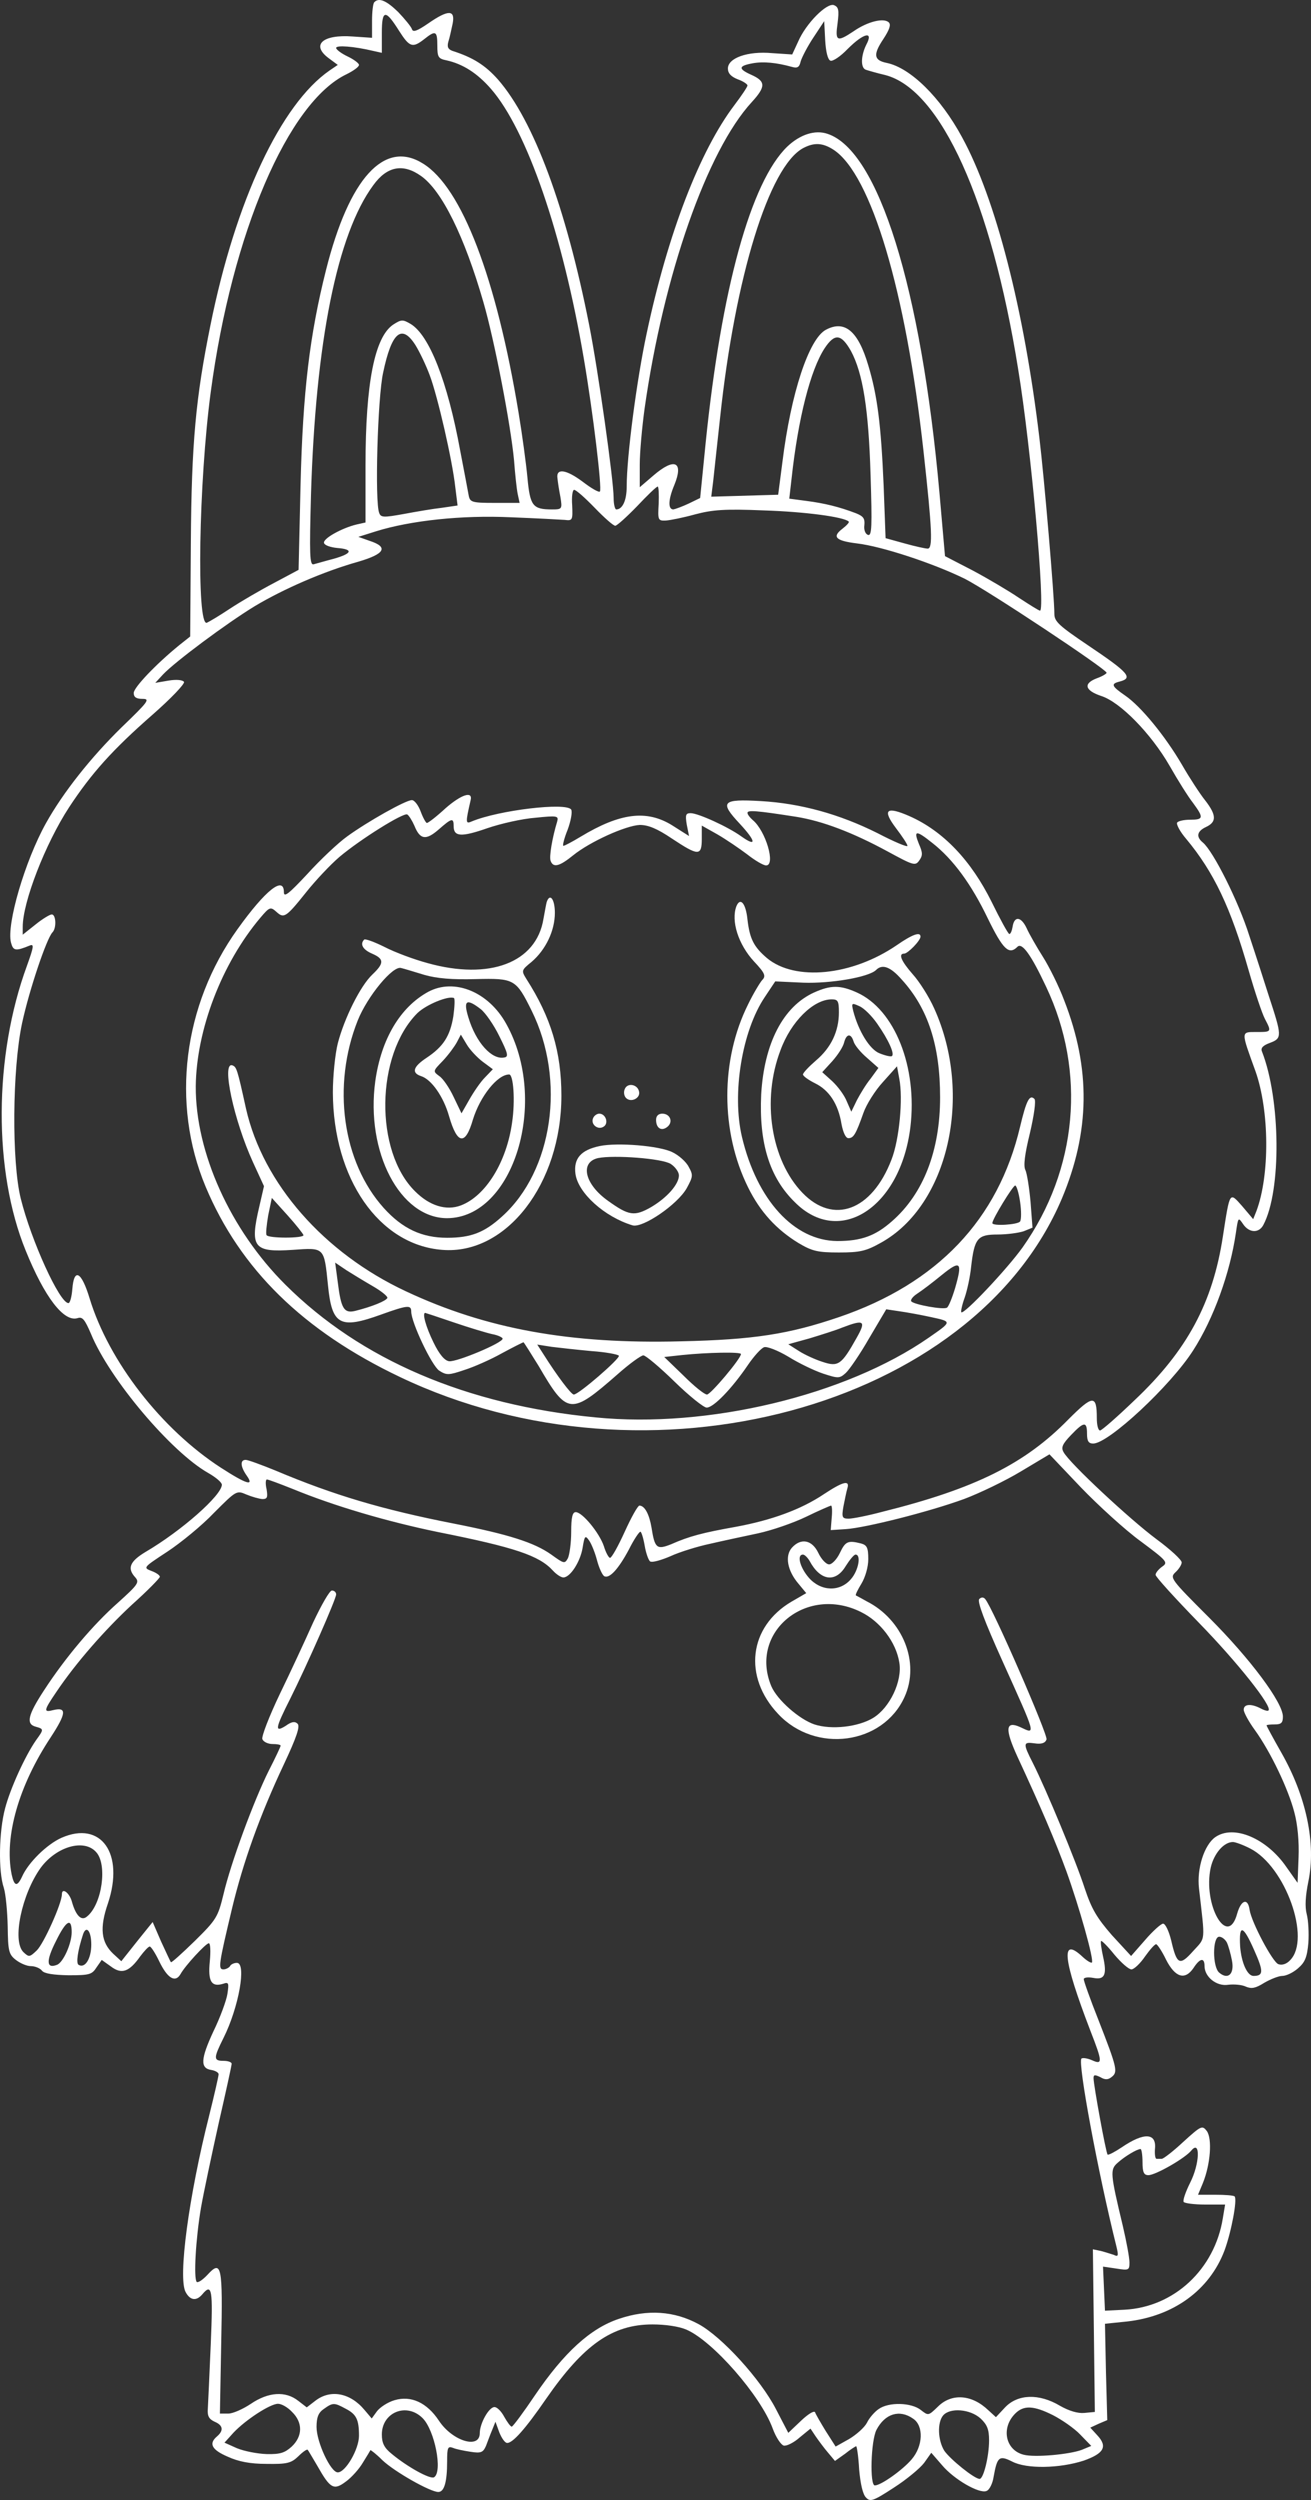 <?xml version="1.0" encoding="UTF-8"?> <svg xmlns="http://www.w3.org/2000/svg" width="286" height="545" viewBox="0 0 286 545" fill="none"><rect x="0" y="0" width="286" height="545" fill="#333333" stroke="none"/><path d="M81.662 0.481C81.377 0.694 81.163 2.545 81.163 4.61V8.242L76.961 7.957C70.337 7.458 67.773 9.808 71.762 12.727L73.685 14.151L71.904 15.362C61.292 22.695 51.393 43.7 45.909 70.899C42.704 86.706 41.778 96.532 41.635 118.319L41.493 138.754L39.071 140.677C34.086 144.735 29.172 149.862 29.172 151.072C29.172 151.998 29.741 152.354 31.095 152.354C32.804 152.354 32.377 152.924 26.537 158.548C19.842 165.099 13.788 172.718 10.013 179.482C5.455 187.67 1.395 201.483 2.393 205.47C2.891 207.322 3.39 207.393 6.523 206.111C7.449 205.755 7.378 206.396 5.882 210.526C-1.382 230.32 -1.453 255.312 5.598 272.614C9.728 282.795 13.93 288.278 16.922 287.352C17.99 286.996 18.488 287.637 19.842 290.77C23.901 300.667 37.362 316.545 45.41 321.102C47.048 322.028 48.401 323.167 48.401 323.665C48.401 325.944 39.641 333.705 31.736 338.333C28.317 340.398 27.676 341.893 29.528 343.887C30.454 344.955 30.098 345.453 25.753 349.369C20.269 354.211 14.215 361.402 9.586 368.522C6.096 373.862 5.598 375.856 7.805 376.426C9.586 376.924 9.586 376.995 7.877 379.345C5.455 382.834 2.25 389.883 1.111 394.226C-0.243 399.281 -0.385 407.968 0.826 411.528C1.253 412.881 1.609 416.726 1.68 419.93C1.752 425.27 1.894 426.053 3.461 427.264C4.387 427.976 5.811 428.617 6.737 428.617C7.592 428.617 8.731 429.044 9.159 429.613C9.657 430.254 11.651 430.539 14.928 430.61C19.486 430.61 20.055 430.468 21.052 428.901L22.192 427.264L24.186 428.688C26.537 430.468 28.175 429.898 30.596 426.481C31.451 425.341 32.377 424.344 32.661 424.344C32.946 424.344 33.872 425.769 34.727 427.549C36.507 431.251 38.217 432.319 39.356 430.397C40.353 428.545 44.911 423.632 45.553 423.632C45.909 423.632 45.98 425.413 45.766 427.62C45.339 431.963 46.122 433.245 48.686 432.461C49.897 432.034 49.968 432.319 49.612 434.669C49.398 436.093 48.045 439.795 46.55 442.857C43.772 448.838 43.63 450.903 46.122 451.259C46.977 451.401 47.689 451.828 47.689 452.184C47.689 452.612 46.763 456.67 45.624 461.227C41.208 478.671 38.786 496.543 40.496 499.676C41.493 501.527 42.846 501.67 44.128 500.174C46.265 497.611 46.478 499.106 45.98 510.997C45.695 517.619 45.41 523.885 45.339 525.095C45.196 526.733 45.624 527.373 46.834 527.943C48.686 528.726 48.829 529.865 47.333 531.147C45.481 532.714 46.194 534.066 49.683 535.562C52.034 536.63 54.526 537.128 58.159 537.128C62.574 537.199 63.5 536.986 65.067 535.49C66.064 534.494 66.99 533.853 67.132 534.066C67.275 534.209 68.201 535.846 69.269 537.626C72.047 542.539 72.83 542.967 75.465 540.973C76.676 540.118 78.385 538.196 79.169 536.843C80.023 535.49 80.736 534.28 80.807 534.138C80.878 534.066 82.089 534.992 83.442 536.345C86.077 538.837 93.84 543.251 95.621 543.251C96.903 543.251 97.544 541.115 97.544 536.558C97.544 533.568 97.686 533.212 98.826 533.639C99.467 533.924 101.247 534.28 102.672 534.494C104.951 534.85 105.378 534.636 106.019 533.212C106.375 532.286 106.945 530.72 107.372 529.723L108.084 527.943L108.939 530.293C109.438 531.503 110.15 532.571 110.648 532.571C111.859 532.571 114.566 529.581 119.124 522.959C127.314 511.139 133.582 506.725 142.342 506.725C145.119 506.725 148.111 507.152 149.749 507.864C155.518 510.356 165.916 522.247 168.551 529.367C169.263 531.361 170.403 532.998 170.973 533.141C171.614 533.283 173.18 532.5 174.462 531.361L176.813 529.438L177.952 531.147C178.593 532.073 179.804 533.71 180.659 534.707L182.154 536.487L184.362 534.921C185.502 533.995 186.641 533.283 186.784 533.283C186.926 533.283 187.282 535.562 187.425 538.338C187.709 541.471 188.208 543.75 188.92 544.462C189.846 545.459 190.487 545.245 194.974 542.326C197.752 540.546 200.672 538.125 201.598 536.914L203.164 534.707L205.515 537.413C208.15 540.546 213.634 543.679 215.201 543.038C215.842 542.824 216.554 541.4 216.768 539.905C217.551 535.562 217.978 535.206 220.827 536.63C223.961 538.267 231.154 538.125 236.425 536.416C240.84 534.85 241.695 533.354 239.345 530.862L237.849 529.225L239.701 528.37L241.553 527.587L241.268 517.049L241.054 506.582L245.897 506.084C256.01 504.945 263.845 499.249 267.121 490.633C268.617 486.575 269.97 479.455 269.329 478.814C269.115 478.6 267.263 478.458 265.127 478.458H261.352L262.42 475.895C264.058 471.836 264.486 466.282 263.275 464.573C262.278 463.292 262.064 463.363 258.147 466.923C255.939 468.988 253.803 470.626 253.446 470.626C253.09 470.626 252.592 470.626 252.307 470.626C252.022 470.626 251.88 469.7 251.951 468.561C252.378 464.929 249.601 464.787 244.686 468.134C243.191 469.13 241.837 469.842 241.624 469.7C241.268 469.344 238.561 454.534 238.561 453.039C238.561 452.256 238.846 452.256 240.057 452.825C241.125 453.466 241.766 453.395 242.55 452.754C243.903 451.686 243.689 450.76 239.63 440.365C237.849 435.879 236.425 431.892 236.425 431.465C236.425 431.109 237.279 430.966 238.49 431.18C240.983 431.678 241.553 430.539 240.627 426.481C240.271 424.843 240.057 423.348 240.199 423.134C240.342 422.992 241.695 424.345 243.119 426.125C244.615 427.905 246.253 429.329 246.823 429.329C247.393 429.329 248.746 428.047 249.814 426.481C250.882 424.985 251.951 423.775 252.236 423.846C252.521 423.917 253.518 425.413 254.372 427.193C256.366 431.109 258.503 431.749 260.355 429.044C261.779 426.837 262.776 426.694 262.776 428.617C262.776 430.966 265.412 433.102 267.976 432.675C269.258 432.533 270.967 432.675 271.821 433.102C273.032 433.601 273.887 433.458 275.81 432.248C277.163 431.465 278.944 430.753 279.727 430.753C280.582 430.753 282.077 430.041 283.146 429.115C284.712 427.762 285.14 426.694 285.425 423.561C285.567 421.425 285.425 418.648 285.069 417.296C284.641 415.658 284.784 413.308 285.425 410.175C287.134 401.916 284.997 391.663 279.513 382.051C277.733 378.918 276.308 376.283 276.308 376.141C276.308 375.999 277.092 375.927 278.089 375.927C279.513 375.927 279.869 375.571 279.869 374.218C279.869 371.157 272.747 361.616 263.773 352.644C255.369 344.243 255.156 343.958 256.438 342.747C257.15 342.107 257.791 341.11 257.791 340.611C257.791 340.042 255.298 337.763 252.307 335.556C246.538 331.284 233.22 318.895 232.009 316.545C231.439 315.548 231.795 314.765 233.647 312.843C236.496 309.852 237.137 309.852 237.137 312.558C237.137 314.195 237.493 314.694 238.49 314.694C241.837 314.694 255.369 302.091 260.284 294.401C264.771 287.424 268.332 277.527 269.614 268.769C270.112 265.351 270.112 265.28 271.18 266.846C272.462 268.769 274.599 268.911 275.596 267.06C279.585 259.584 279.371 239.647 275.311 229.252C274.955 228.469 275.525 227.899 277.092 227.329C279.727 226.332 279.656 225.834 276.807 217.147C275.881 214.228 273.958 208.247 272.534 203.975C270.183 196.499 264.699 185.605 262.42 183.683C260.853 182.401 261.138 181.191 263.132 180.265C265.412 179.197 265.412 177.702 262.919 174.498C261.779 173.074 259.5 169.585 257.862 166.737C254.159 160.4 248.888 153.992 245.47 151.642C242.478 149.577 242.265 149.079 244.259 148.58C247.25 147.797 246.253 146.658 237.351 140.677C231.012 136.405 230.015 135.479 230.015 133.841C230.015 130.068 227.807 104.222 226.739 95.392C223.391 67.41 217.195 43.273 209.859 29.887C205.159 21.2 198.606 14.792 193.478 13.724C190.63 13.155 190.416 11.944 192.695 8.526C194.048 6.462 194.404 5.394 193.906 4.895C192.837 3.827 189.276 4.682 186.214 6.818C182.582 9.238 182.154 9.025 182.724 5.038C183.08 2.189 182.938 1.549 181.941 1.121C180.374 0.552 175.816 5.109 174.106 9.096L172.824 11.873L168.48 11.588C163.067 11.09 158.794 12.656 158.794 14.935C158.794 16.003 159.506 16.715 160.93 17.284C162.141 17.711 163.067 18.352 163.067 18.637C163.067 18.922 161.785 20.844 160.218 22.909C152.669 32.877 145.689 50.891 141.06 72.75C138.923 82.719 136.715 99.451 136.715 106.073C136.715 109.134 135.789 111.057 134.436 111.057C134.151 111.057 133.866 109.918 133.866 108.565C133.866 104.649 130.519 80.939 128.525 70.828C123.468 45.195 116.417 26.256 108.654 17.355C105.877 14.223 103.17 12.514 98.683 11.09C97.757 10.734 97.472 10.235 97.829 9.025C98.114 8.17 98.47 6.39 98.754 5.109C99.324 2.118 97.829 2.047 93.413 5.109C90.92 6.818 90.066 7.102 89.852 6.319C89.638 5.75 88.285 4.112 86.861 2.617C84.297 0.125 82.659 -0.587 81.662 0.481ZM87.074 6.746C89.353 10.306 89.994 10.52 92.558 8.526C95.051 6.533 95.407 6.746 95.407 9.95C95.407 12.443 95.621 12.799 97.401 13.155C100.962 13.938 104.096 15.931 107.087 19.349C114.922 28.32 122.756 50.963 127.385 78.304C129.38 89.981 131.374 106.642 130.875 107.141C130.662 107.426 128.952 106.429 127.1 105.005C123.468 102.299 121.26 102.014 121.616 104.293C121.688 105.076 121.973 106.927 122.257 108.351C122.685 110.986 122.614 111.057 120.406 111.057C116.204 111.057 115.634 110.274 115.064 104.15C114.779 101.089 113.925 94.752 113.141 90.052C108.298 60.646 100.749 40.852 92.273 35.654C83.869 30.385 76.177 38.787 71.121 58.866C67.56 73.035 66.064 85.353 65.566 105.717L65.138 124.229L59.797 127.077C56.805 128.644 52.532 131.136 50.253 132.631C47.903 134.197 45.624 135.55 45.125 135.764C42.846 136.618 43.345 105.005 45.98 85.424C50.609 50.82 62.859 22.197 75.679 16.145C77.103 15.433 78.314 14.579 78.314 14.151C78.314 13.795 77.175 12.941 75.821 12.3C74.468 11.659 73.329 10.805 73.329 10.449C73.329 9.808 77.175 10.093 81.377 11.09L83.3 11.517V7.174C83.3 2.047 84.083 1.976 87.074 6.746ZM181.157 13.226C181.656 13.439 183.365 12.3 184.932 10.662C188.422 7.174 190.63 6.675 188.991 9.737C187.781 12.158 187.709 14.863 188.92 15.219C189.348 15.362 191.271 15.931 193.122 16.359C205.23 19.491 216.269 43.914 222.109 80.44C224.958 97.742 228.092 133.129 226.881 133.129C226.667 133.129 224.602 131.848 222.323 130.353C220.115 128.857 215.557 126.152 212.21 124.372L206.156 121.239L204.945 107.426C200.957 62.782 191.627 32.806 180.516 29.175C177.81 28.249 174.534 29.317 171.756 31.952C163.779 39.642 157.369 62.996 153.951 96.46L152.74 108.565L150.247 109.775C148.894 110.416 147.327 110.986 146.9 111.057C145.689 111.057 145.76 108.921 147.114 105.717C149.179 100.661 147.185 99.665 142.555 103.652L139.564 106.215V101.302C139.564 98.668 140.063 93.114 140.632 88.984C144.763 59.934 154.236 32.877 163.993 22.268C167.127 18.851 167.055 17.711 163.85 16.287C161.002 15.006 161.073 14.365 164.207 13.795C166.557 13.368 169.406 13.653 172.753 14.579C173.964 14.935 174.391 14.65 174.676 13.368C174.961 12.443 176.172 10.093 177.454 8.17L179.804 4.61L180.018 8.74C180.16 11.303 180.587 13.012 181.157 13.226ZM181.869 32.664C190.06 38.075 197.609 63.423 201.455 98.241C203.378 115.685 203.521 119.601 202.381 119.601C201.882 119.601 199.603 119.103 197.324 118.462L193.193 117.323L192.766 105.788C192.196 92.544 191.413 86.279 189.419 79.657C187.211 72.181 184.291 69.689 180.16 71.896C176.457 73.89 172.539 85.709 170.688 100.733L169.762 107.853L155.162 108.28L155.589 104.862C155.803 103.011 156.443 96.817 157.084 91.12C160.361 60.29 167.768 36.366 175.175 32.308C177.596 31.026 179.448 31.097 181.869 32.664ZM91.846 38.36C96.404 41.564 101.318 51.532 105.449 65.844C107.871 74.174 111.432 92.687 112.144 100.377C112.358 103.296 112.714 106.571 112.927 107.639L113.355 109.633H107.942C102.957 109.633 102.529 109.49 102.244 107.995C102.102 107.141 101.247 102.726 100.393 98.241C97.615 83.075 93.627 73.035 89.567 70.614C87.858 69.618 87.573 69.618 85.792 70.757C81.733 73.462 79.739 83.502 79.739 101.516V113.905L77.816 114.332C74.539 115.115 70.337 117.465 70.694 118.391C70.836 118.889 72.118 119.316 73.542 119.459C77.175 119.743 76.819 120.669 72.83 121.808C70.907 122.307 68.984 122.876 68.414 123.019C67.56 123.232 67.489 120.954 67.845 107.782C68.842 74.602 73.542 51.034 81.448 40.354C84.439 36.224 87.929 35.583 91.846 38.36ZM90.635 75.242C91.561 76.738 92.986 79.728 93.769 81.864C95.478 86.421 98.683 100.305 99.324 106.215L99.823 110.202L96.404 110.701C94.481 110.914 90.707 111.555 88.071 112.054C83.727 112.837 83.086 112.837 82.73 111.84C81.733 109.562 82.374 86.635 83.585 81.223C85.436 72.394 87.644 70.543 90.635 75.242ZM185.644 76.524C188.208 81.295 189.49 89.056 189.917 103.51C190.273 114.831 190.202 116.895 189.348 116.611C188.778 116.397 188.422 115.543 188.564 114.475C188.707 113.051 188.35 112.552 186.784 111.911C183.08 110.487 179.804 109.704 175.958 109.206L172.183 108.707L172.682 104.364C174.106 91.192 176.813 80.654 179.875 75.954C182.083 72.608 183.507 72.75 185.644 76.524ZM143.695 109.775C143.481 113.407 143.553 113.549 145.262 113.478C146.259 113.407 149.108 112.837 151.672 112.125C155.446 111.128 158.153 110.914 166.628 111.271C175.673 111.555 184.077 112.695 185.146 113.691C185.359 113.834 184.718 114.546 183.792 115.258C181.442 117.038 182.297 117.892 186.926 118.462C192.41 119.103 203.592 122.805 210.429 126.152C215.628 128.786 241.268 145.803 241.41 146.658C241.41 146.871 240.484 147.441 239.273 147.868C236.282 149.007 236.638 150.503 240.199 151.713C244.33 152.995 251.096 159.901 255.156 166.95C256.936 170.083 259.215 173.714 260.284 175.067C262.634 178.271 262.563 178.699 259.643 178.699C258.289 178.699 257.007 178.983 256.794 179.339C256.58 179.695 257.435 181.333 258.788 182.899C264.771 190.091 268.474 197.781 272.391 211.523C273.744 216.222 275.311 220.921 275.952 222.132C277.448 224.98 277.377 224.98 274.1 224.98C270.682 224.98 270.682 224.695 273.887 233.524C276.949 242.21 277.021 256.166 274.1 263.998L273.388 265.778L271.038 263.001C268.189 259.797 268.332 259.512 266.765 269.623C264.557 284.006 259.002 294.401 247.535 305.224C243.76 308.855 240.342 311.846 239.986 311.846C239.558 311.846 239.273 310.635 239.273 309.14C239.273 304.014 238.419 304.085 233.077 309.425C223.605 319.108 212.779 324.52 192.481 329.575C189.276 330.429 186 331.07 185.146 331.07C183.721 331.07 183.579 330.785 184.006 328.365C184.291 326.941 184.647 325.16 184.861 324.448C185.43 322.597 183.935 322.953 179.733 325.73C174.747 329.077 168.266 331.426 160.503 332.85C153.31 334.132 150.318 334.915 146.473 336.624C143.268 337.906 142.84 337.55 142.128 332.993C141.63 330.073 140.632 328.222 139.493 328.222C139.137 328.222 137.712 330.785 136.288 333.918C134.864 337.051 133.439 339.614 133.083 339.614C132.798 339.614 132.157 338.475 131.73 337.051C130.733 334.132 127.029 329.646 125.605 329.646C124.893 329.646 124.608 330.714 124.608 333.989C124.608 336.339 124.252 338.902 123.896 339.686C123.183 340.967 123.041 340.896 120.263 338.902C116.56 336.268 110.933 334.488 98.968 332.138C83.371 329.077 72.83 325.944 60.153 320.604C57.019 319.322 54.099 318.254 53.6 318.254C52.319 318.254 52.461 319.749 53.814 321.672C55.523 324.092 53.814 323.594 48.188 319.963C35.225 311.561 23.759 296.822 19.557 283.08C17.776 277.171 16.138 276.316 15.782 281.015C15.64 282.724 15.284 284.077 14.928 284.077C13.005 284.077 6.808 270.478 4.529 261.293C2.535 253.247 2.677 233.097 4.814 223.057C6.381 215.795 10.156 204.616 11.438 203.263C12.364 202.338 12.221 199.347 11.295 199.347C10.868 199.347 9.23 200.344 7.734 201.554L4.957 203.762V202.053C4.957 196.641 9.871 183.967 15.07 175.993C19.984 168.517 24.613 163.39 33.231 155.843C37.291 152.283 40.353 149.079 40.14 148.651C39.855 148.224 38.502 148.082 36.792 148.367L33.872 148.865L35.581 147.014C38.217 144.237 49.398 135.906 55.595 132.133C61.791 128.43 70.551 124.585 78.172 122.449C84.012 120.74 84.795 119.245 80.593 117.892L78.172 117.038L82.018 115.827C89.567 113.478 100.749 112.267 111.432 112.766C116.916 112.979 122.186 113.264 123.183 113.335C124.893 113.549 124.964 113.407 124.821 110.131C124.679 108.28 124.893 106.785 125.249 106.785C125.676 106.785 127.67 108.565 129.736 110.701C131.801 112.837 133.795 114.617 134.223 114.617C134.579 114.617 136.715 112.695 138.994 110.345C141.202 107.995 143.196 106.073 143.481 106.073C143.695 106.073 143.766 107.782 143.695 109.775ZM248.817 335.983C254.657 340.326 254.871 340.611 253.518 341.537C252.734 342.107 252.093 342.89 252.093 343.317C252.093 343.744 256.367 348.443 261.566 353.784C269.97 362.399 277.59 372.011 276.736 372.866C276.593 373.079 275.81 372.866 275.026 372.438C272.961 371.37 271.323 371.442 271.323 372.723C271.323 373.293 272.391 375.286 273.744 377.138C277.234 381.979 281.08 390.096 282.362 395.081C283.074 397.644 283.43 401.56 283.288 404.906L283.074 410.46L280.653 407.042C276.308 400.706 269.115 397.715 265.127 400.492C262.705 402.201 261.067 407.327 261.566 411.671C262.919 423.561 263.061 422.28 260.284 425.341C257.364 428.617 256.723 428.332 255.512 423.063C255.013 420.998 254.23 419.36 253.731 419.36C253.304 419.36 251.523 420.927 249.814 422.92L246.752 426.409L242.55 421.852C239.273 418.079 238.134 416.156 236.638 411.671C234.787 405.903 228.234 390.096 225.314 384.329C223.106 379.986 223.178 379.701 225.741 380.057C227.237 380.271 228.021 379.986 228.305 379.203C228.662 378.277 216.554 350.437 214.916 348.586C214.56 348.159 214.061 348.159 213.634 348.586C213.135 349.084 214.773 353.428 218.691 362.114C226.169 378.704 226.026 378.135 222.537 376.497C219.332 375.073 219.189 376.924 221.967 382.976C227.023 393.87 230.228 401.346 232.65 407.968C235.428 415.658 238.704 427.264 238.205 427.833C237.992 427.976 237.137 427.477 236.211 426.623C231.297 421.995 231.866 427.05 237.849 442.643C240.555 449.55 240.555 450.191 238.205 449.123C237.208 448.695 236.211 448.553 235.926 448.767C235.071 449.621 239.558 473.758 243.547 489.708C244.045 491.773 243.974 492.057 242.977 491.559C242.265 491.345 240.983 490.918 240.128 490.704L238.419 490.348L238.846 525.807L236.567 526.021C235.143 526.163 233.22 525.593 231.225 524.454C226.667 521.748 222.038 521.891 219.26 524.81L217.266 526.946L215.628 525.451C211.996 521.962 207.58 521.677 204.589 524.668C202.523 526.661 202.523 526.661 200.885 525.38C198.82 523.742 193.906 523.6 191.698 525.166C190.843 525.736 189.632 527.089 189.134 528.157C188.564 529.225 186.784 530.791 185.217 531.717L182.297 533.354L180.16 530.008C179.021 528.157 177.952 526.305 177.81 525.878C177.596 525.451 176.243 526.305 174.747 527.729L171.97 530.364L169.263 525.166C165.916 518.687 157.512 509.431 152.384 506.654C147.114 503.806 141.273 503.378 135.006 505.514C128.81 507.579 123.041 512.848 116.702 522.176C114.209 525.878 111.93 528.94 111.646 529.011C111.361 529.011 110.648 528.014 110.007 526.875C109.366 525.665 108.441 524.739 107.871 524.739C106.66 524.739 104.666 528.299 104.666 530.435C104.666 533.995 98.683 532.144 95.763 527.729C93.128 523.742 89.638 522.176 86.077 523.244C84.582 523.671 82.872 524.81 82.231 525.665L81.092 527.231L79.525 525.38C76.391 521.606 72.047 520.823 68.77 523.386L66.919 524.81L65.067 523.386C62.289 521.179 58.515 521.464 54.74 524.027C53.031 525.166 50.823 526.163 49.826 526.163H47.974L48.259 510.783C48.615 493.909 48.33 492.556 45.268 495.902C44.199 497.041 43.202 497.682 42.917 497.469C42.205 496.685 42.704 487.999 43.843 481.306C44.413 478.031 46.194 469.7 47.689 462.936C49.256 456.1 50.538 450.262 50.538 449.906C50.538 449.55 49.755 449.265 48.757 449.265C46.55 449.265 46.55 448.695 48.757 444.281C52.105 437.588 53.814 427.905 51.678 427.905C51.108 427.905 50.395 428.189 50.182 428.617C49.968 428.973 49.256 429.329 48.757 429.329C47.547 429.329 47.689 428.332 50.609 416.085C53.031 405.974 56.663 395.793 61.933 384.614C64.711 378.704 65.494 376.355 64.925 375.785C64.355 375.215 63.643 375.286 62.361 376.212C59.868 377.779 60.01 376.853 63.286 370.374C66.99 362.969 73.329 348.586 73.329 347.589C73.329 347.091 72.901 346.735 72.403 346.735C71.904 346.735 70.124 349.867 68.343 353.641C66.634 357.486 63.358 364.535 61.007 369.377C58.728 374.147 57.019 378.562 57.233 379.131C57.446 379.701 58.444 380.199 59.441 380.199C60.438 380.199 61.221 380.342 61.221 380.555C61.221 380.769 60.081 383.19 58.657 385.967C55.381 392.517 50.324 406.188 48.757 412.952C47.547 417.936 47.191 418.506 42.49 423.134C39.784 425.769 37.433 427.905 37.291 427.762C37.148 427.62 36.222 425.555 35.154 423.276L33.303 419.004L31.807 420.856C30.952 421.924 29.385 423.846 28.388 425.128L26.465 427.549L24.685 425.911C22.05 423.419 21.693 420.286 23.545 414.946C27.177 404.052 22.05 396.861 13.432 400.634C10.227 402.058 6.167 406.046 4.814 409.107C3.746 411.386 3.105 411.243 2.535 408.609C0.897 400.35 4.102 389.242 11.082 378.704C14.429 373.578 14.643 372.082 11.651 372.794C9.443 373.364 9.515 372.937 12.221 368.95C16.566 362.47 22.904 355.279 28.816 349.796C32.163 346.806 34.869 344.029 34.869 343.744C34.869 343.388 34.015 342.819 33.018 342.462C31.166 341.75 31.308 341.679 36.507 338.262C39.428 336.339 44.057 332.565 46.692 329.789C51.535 324.947 51.606 324.876 53.743 325.801C54.954 326.3 56.449 326.727 57.233 326.798C58.301 326.798 58.444 326.442 58.159 324.662C57.874 323.452 57.945 322.526 58.23 322.526C58.515 322.526 61.007 323.452 63.856 324.591C73.044 328.365 84.51 331.711 95.55 333.989C112.358 337.336 117.628 339.116 120.619 342.391C121.403 343.246 122.4 343.887 122.898 343.887C124.394 343.887 126.602 340.469 127.1 337.407C127.528 334.773 127.67 334.63 128.525 335.841C129.023 336.553 129.807 338.475 130.234 340.113C130.662 341.75 131.374 343.317 131.801 343.602C132.941 344.243 134.935 342.035 137.214 337.763C138.282 335.627 139.422 333.918 139.707 333.918C139.92 333.918 140.348 335.271 140.632 336.909C140.917 338.618 141.487 340.184 141.843 340.398C142.271 340.682 144.265 340.113 146.259 339.258C148.253 338.333 152.17 337.122 154.877 336.553C157.654 335.912 162.284 334.915 165.346 334.274C168.337 333.633 173.109 331.996 175.887 330.643C178.664 329.29 181.157 328.222 181.3 328.222C181.513 328.222 181.584 329.433 181.442 330.857L181.228 333.562L184.505 333.349C188.849 333.064 202.666 329.575 210.287 326.798C213.705 325.516 219.332 322.811 222.75 320.746L228.946 317.043L235.784 324.235C239.558 328.151 245.398 333.491 248.817 335.983ZM272.747 402.984C280.439 406.9 286.066 422.707 281.436 427.335C280.653 428.189 279.656 428.474 278.872 428.189C277.59 427.691 273.032 419.076 272.605 416.37C272.249 413.664 270.753 414.163 269.898 417.153C267.833 424.843 262.349 415.231 264.13 407.114C264.842 404.052 266.978 401.56 268.973 401.56C269.471 401.56 271.252 402.201 272.747 402.984ZM20.981 403.767C23.474 406.473 22.263 415.159 18.987 417.794C17.776 418.862 16.566 417.652 15.711 414.661C15.212 412.667 13.503 411.386 13.503 412.952C13.503 414.946 9.515 423.775 8.019 425.199C6.452 426.694 6.31 426.694 5.099 425.555C2.606 423.063 4.743 412.952 8.874 407.185C12.292 402.557 18.346 400.777 20.981 403.767ZM15.64 421.212C15.64 423.704 13.788 427.833 12.435 428.332C10.084 429.257 10.013 427.477 12.221 423.134C14.429 418.648 15.64 417.936 15.64 421.212ZM19.913 423.917C19.913 426.979 18.56 429.186 17.135 428.332C16.566 427.976 16.922 425.341 18.132 421.639C18.845 419.645 19.913 420.998 19.913 423.917ZM273.602 425.128C275.667 429.756 275.667 430.753 273.46 430.753C272.106 430.753 270.824 427.905 270.539 424.344C270.255 419.36 271.18 419.645 273.602 425.128ZM267.619 423.419C267.975 424.131 268.474 425.911 268.759 427.406C269.329 430.325 267.904 431.678 265.981 430.041C264.486 428.83 264.486 422.208 265.981 422.208C266.551 422.208 267.263 422.778 267.619 423.419ZM259.643 475.823C258.646 477.817 258.005 479.668 258.218 480.024C258.432 480.309 260.497 480.594 262.919 480.594H267.263L266.765 483.584C264.984 494.692 256.153 502.951 245.327 503.521L241.054 503.734L240.627 494.122L243.547 494.549C246.253 494.977 246.396 494.905 246.396 493.197C246.396 492.2 245.755 488.711 244.971 485.364C242.194 473.759 242.122 472.975 243.832 471.48C245.327 470.127 248.034 468.49 248.817 468.49C249.031 468.49 249.244 469.771 249.244 471.338C249.244 473.545 249.529 474.186 250.526 474.186C252.093 474.186 258.574 470.483 259.928 468.774C261.922 466.425 261.708 471.765 259.643 475.823ZM63.714 525.807C66.064 528.085 66.064 531.076 63.643 533.354C62.147 534.707 61.15 535.063 58.159 534.992C56.093 534.921 53.244 534.351 51.678 533.71L48.971 532.5L50.965 530.293C53.6 527.516 58.942 524.027 60.651 524.027C61.435 524.027 62.788 524.81 63.714 525.807ZM75.394 525.095C77.744 526.305 78.314 527.445 78.314 531.005C78.314 533.924 75.394 538.979 73.685 538.979C72.118 538.979 69.055 532.357 69.055 529.082C69.055 526.946 69.483 525.949 70.622 525.166C72.616 523.742 72.901 523.742 75.394 525.095ZM229.73 526.519C231.653 527.516 234.359 529.367 235.641 530.72L238.063 533.212L235.997 534.066C233.362 535.063 225.741 535.775 223.32 535.134C219.332 534.138 218.335 529.296 221.468 526.163C223.32 524.312 225.457 524.383 229.73 526.519ZM92.202 527.16C94.837 529.794 96.618 538.837 94.695 540.047C93.84 540.546 88.855 537.769 85.507 534.992C83.798 533.639 83.3 532.571 83.3 530.72C83.3 525.878 88.712 523.671 92.202 527.16ZM213.919 527.231C215.343 528.584 215.771 529.581 215.771 532.002C215.771 535.49 214.56 540.403 213.705 540.403C212.566 540.403 207.295 536.131 206.013 534.28C204.589 532.002 204.446 528.157 205.728 526.59C207.224 524.81 211.64 525.166 213.919 527.231ZM199.247 527.302C201.526 528.869 201.384 533.212 198.891 536.131C196.968 538.41 192.196 541.827 190.843 541.827C189.704 541.827 189.989 532.073 191.199 529.723C193.051 526.163 196.256 525.166 199.247 527.302Z" fill="white"></path><path d="M97.188 176.206C95.265 177.986 93.413 179.411 93.128 179.411C92.914 179.411 92.273 178.271 91.775 176.918C91.276 175.566 90.422 174.426 89.852 174.426C88.499 174.426 80.166 179.126 75.75 182.33C73.756 183.754 69.839 187.456 67.061 190.518C63.002 194.861 61.933 195.716 61.933 194.505C61.933 190.874 57.945 194.007 51.82 202.551C39.926 219.141 37.291 240.573 44.84 258.658C52.39 276.672 66.135 290.129 87.217 300.169C141.345 326.015 212.281 306.933 231.653 261.293C237.778 246.696 237.991 233.025 232.151 218.073C231.012 215.011 228.875 210.739 227.522 208.603C226.169 206.467 224.531 203.619 223.961 202.337C222.75 199.774 221.255 199.632 220.898 202.053C220.756 202.907 220.471 203.619 220.186 203.619C219.901 203.548 218.192 200.415 216.34 196.641C211.853 187.599 205.8 181.191 198.393 177.915C193.336 175.708 192.41 176.491 195.473 180.55C196.826 182.33 197.965 184.039 197.965 184.395C197.965 184.751 194.974 183.469 191.413 181.618C183.151 177.488 174.676 175.138 165.987 174.64C157.512 174.142 156.871 174.782 161.429 179.624C164.919 183.398 165.132 184.751 161.714 182.33C158.865 180.265 152.313 177.274 150.675 177.274C149.606 177.274 149.464 177.63 149.82 179.767L150.318 182.259L146.615 179.909C141.06 176.491 135.291 177.203 126.673 182.401C124.893 183.469 123.183 184.395 122.898 184.395C122.685 184.395 123.041 182.828 123.824 180.906C124.537 178.983 124.893 176.99 124.608 176.491C123.539 174.854 108.797 176.634 102.957 179.055C101.532 179.695 101.532 179.411 102.672 174.426C103.17 172.362 100.606 173.216 97.188 176.206ZM173.679 178.058C179.448 178.983 186 181.475 193.621 185.605C199.247 188.667 199.675 188.809 200.529 187.599C201.313 186.531 201.313 185.89 200.458 183.967C199.247 180.977 199.817 180.906 203.378 183.754C207.936 187.314 211.925 192.796 215.486 200.201C218.833 207.037 220.115 208.247 221.967 206.396C222.964 205.399 224.958 208.176 228.234 215.154C236.994 233.666 235.071 254.956 223.106 271.902C219.759 276.601 210.287 286.64 209.717 286.071C209.574 285.928 209.859 284.504 210.429 282.938C210.999 281.3 211.64 278.31 211.853 276.174C212.566 269.908 213.278 269.125 217.622 269.125C219.688 269.125 222.252 268.769 223.32 268.413L225.243 267.629L224.816 262.005C224.531 258.872 224.032 255.739 223.676 255.027C223.249 254.172 223.534 251.68 224.673 247.052C225.599 243.065 226.026 240.003 225.67 239.576C224.602 238.508 223.89 239.932 222.537 245.628C217.765 265.849 204.518 279.805 183.009 287.139C172.112 290.841 164.491 292.052 148.609 292.408C124.323 293.048 106.019 289.702 88.57 281.514C70.694 273.183 57.375 258.017 53.672 241.712C51.749 232.954 51.606 232.598 50.68 232.242C48.259 231.459 51.036 244.275 55.167 253.318L57.589 258.587L56.592 262.93C54.455 271.973 55.31 273.041 63.856 272.471C70.836 271.973 70.694 271.83 71.548 280.161C72.403 288.848 74.112 289.844 83.157 286.569C88.926 284.504 89.71 284.433 89.71 285.928C89.71 288.278 94.196 297.748 95.835 298.816C97.401 299.813 97.9 299.813 101.247 298.673C103.313 298.033 107.016 296.395 109.438 295.042C111.93 293.689 114.067 292.621 114.209 292.621C114.281 292.621 115.776 294.971 117.486 297.748C123.753 308.499 124.465 308.57 134.721 299.599C137.285 297.321 139.849 295.469 140.348 295.469C140.846 295.469 143.909 298.033 147.114 301.165C150.319 304.298 153.523 306.862 154.164 306.862C155.66 306.862 159.648 302.732 163.138 297.605C164.491 295.612 166.058 293.903 166.699 293.689C167.34 293.476 169.691 294.401 171.97 295.754C174.249 297.178 177.667 298.816 179.59 299.457C182.866 300.525 183.151 300.525 184.505 299.314C185.288 298.602 187.638 295.185 189.632 291.696L193.336 285.43L196.185 285.857C197.752 286.071 200.885 286.64 203.164 287.139C207.723 288.136 207.723 288.064 202.595 291.624C184.433 304.227 154.378 311.419 129.949 308.998C101.746 306.292 78.67 296.395 62.289 280.09C50.253 268.128 42.632 251.253 42.704 236.799C42.846 224.552 48.33 210.098 56.805 200.059C58.8 197.709 59.013 197.638 60.295 198.777C61.933 200.273 62.361 200.059 66.847 194.434C68.842 191.942 72.047 188.524 74.041 186.816C78.599 182.971 88.071 177.061 88.855 177.559C89.211 177.773 89.923 178.912 90.422 180.051C91.632 183.042 92.914 183.255 95.692 180.835C98.541 178.342 98.968 178.2 98.968 180.123C98.968 182.401 100.606 182.543 106.304 180.55C109.224 179.553 113.925 178.485 116.773 178.271C121.616 177.773 121.901 177.844 121.545 179.126C120.477 182.615 119.765 186.816 120.121 187.67C120.691 189.236 122.044 188.88 125.035 186.46C128.739 183.469 136.502 179.98 139.564 179.838C141.416 179.838 143.339 180.621 146.615 182.828C152.313 186.602 153.096 186.673 153.096 182.899V179.98L156.515 181.903C158.366 182.971 161.287 184.964 162.996 186.246C164.705 187.599 166.557 188.667 167.127 188.667C169.263 188.667 167.055 181.119 164.207 178.77C163.566 178.2 163.067 177.559 163.067 177.203C163.067 176.562 164.99 176.705 173.679 178.058ZM222.537 262.005C222.821 263.927 222.821 265.849 222.537 266.277C222.109 266.989 216.483 267.345 216.483 266.633C216.483 265.778 220.97 258.444 221.468 258.444C221.753 258.444 222.252 260.011 222.537 262.005ZM66.207 269.267C66.207 269.979 58.586 269.979 58.159 269.267C57.945 268.982 58.159 267.06 58.515 264.924L59.298 261.15L62.717 264.924C64.64 267.06 66.135 268.982 66.207 269.267ZM208.364 280.802C207.723 282.938 206.939 284.86 206.583 285.074C205.8 285.572 199.532 284.433 198.82 283.721C198.535 283.436 199.105 282.653 200.102 282.012C201.099 281.371 203.449 279.591 205.444 277.954C209.574 274.607 210.002 275.106 208.364 280.802ZM81.305 280.375C83.157 281.443 84.582 282.582 84.51 282.938C84.297 283.579 81.163 284.86 77.46 285.786C75.038 286.355 74.397 285.287 73.685 279.52L73.115 275.248L75.537 276.886C76.89 277.74 79.454 279.307 81.305 280.375ZM98.968 288.278C102.316 289.417 106.09 290.556 107.372 290.841C108.583 291.055 109.651 291.553 109.651 291.838C109.651 292.764 99.609 296.965 97.971 296.751C96.974 296.609 95.835 295.256 94.552 292.621C92.914 289.275 92.06 286.213 92.772 286.213C92.843 286.213 95.621 287.139 98.968 288.278ZM186.855 291.696C183.579 297.534 182.866 298.033 179.448 296.893C177.881 296.395 175.531 295.327 174.32 294.544L171.97 293.048L176.599 291.767C179.163 290.984 182.368 289.987 183.721 289.417C188.564 287.566 188.991 287.922 186.855 291.696ZM129.095 294.544C132.157 294.757 134.792 295.256 135.006 295.541C135.362 296.11 126.246 304.014 125.177 304.014C124.608 304.014 121.545 299.955 118.625 295.327L117.201 293.12L120.406 293.618C122.115 293.832 126.032 294.259 129.095 294.544ZM161.643 295.185C161.643 296.181 155.019 304.014 154.236 304.014C153.666 304.014 151.387 302.162 149.108 299.884L144.906 295.825L148.823 295.398C154.378 294.829 161.643 294.686 161.643 295.185Z" fill="white"></path><path d="M119.266 196.641C119.124 197.14 118.839 198.849 118.554 200.344C116.987 209.885 106.802 213.73 93.27 209.956C90.35 209.173 86.148 207.606 83.941 206.467C81.662 205.328 79.667 204.616 79.454 204.83C78.457 205.826 79.169 207.037 81.163 207.891C83.798 209.03 83.869 209.956 81.234 212.448C78.599 214.94 75.109 221.989 73.685 227.472C73.115 229.75 72.616 234.592 72.616 238.152C72.688 256.949 82.659 271.403 96.475 272.471C110.435 273.61 122.471 258.088 122.471 238.864C122.471 229.323 120.192 221.776 114.85 213.445C113.711 211.594 113.711 211.522 115.99 209.671C119.052 207.037 121.047 202.907 121.047 198.991C121.047 196.072 119.978 194.576 119.266 196.641ZM92.558 212.519C95.265 213.303 98.683 213.587 103.74 213.445C112.215 213.231 112.571 213.445 115.99 220.352C123.468 235.446 120.619 255.24 109.509 265.209C105.663 268.697 102.743 269.837 97.544 269.837C91.989 269.837 87.787 267.843 83.727 263.357C74.682 253.318 72.403 236.657 78.029 222.488C80.166 217.147 85.721 210.454 87.502 211.024C88.143 211.167 90.422 211.879 92.558 212.519Z" fill="white"></path><path d="M93.413 216.222C87.288 219.568 83.157 226.546 81.875 235.66C79.739 251.182 87.288 265.565 97.544 265.565C112.073 265.493 119.836 240.003 110.435 223.2C106.589 216.222 99.111 213.16 93.413 216.222ZM98.897 221.562C98.185 225.905 96.689 228.184 93.057 230.605C90.137 232.527 89.709 233.88 91.846 234.592C94.125 235.304 96.76 239.078 97.971 243.35C99.752 249.544 101.532 249.758 103.17 244.062C104.737 239.006 108.512 234.236 111.076 234.236C112.002 234.236 112.429 239.932 111.717 244.703C110.506 253.389 105.948 260.723 100.535 262.788C97.33 263.998 93.698 262.859 90.564 259.726C81.662 250.968 81.946 229.964 91.063 220.85C92.986 218.999 97.829 217.005 99.039 217.575C99.253 217.717 99.182 219.497 98.897 221.562ZM104.88 219.996C105.877 220.779 107.728 223.413 108.939 225.905C110.791 229.608 111.005 230.391 110.007 230.533C107.301 231.103 103.811 227.258 102.173 221.776C101.034 218.073 101.746 217.575 104.88 219.996ZM105.307 231.459L107.515 233.097L105.805 234.877C104.808 235.874 103.313 238.081 102.387 239.718L100.677 242.709L98.968 239.149C98.042 237.155 96.618 235.09 95.835 234.592C94.41 233.524 94.41 233.524 96.618 231.245C97.829 229.964 99.182 228.113 99.68 227.187L100.535 225.549L101.817 227.685C102.529 228.896 104.167 230.605 105.307 231.459Z" fill="white"></path><path d="M160.646 197.567C159.435 200.771 161.073 205.898 164.491 209.6C166.913 212.163 167.127 212.804 166.272 213.659C165.773 214.228 164.349 216.578 163.21 218.928C157.156 231.032 157.156 246.696 163.21 258.872C165.845 264.212 169.406 268.057 174.178 270.976C177.169 272.756 178.38 273.041 183.009 273.041C187.567 273.041 188.92 272.756 192.196 270.905C206.868 262.788 212.352 238.722 203.805 219.853C202.666 217.29 200.529 213.943 199.105 212.377C196.612 209.529 195.9 207.891 197.253 207.891C198.037 207.891 200.814 205.043 200.814 204.189C200.814 203.05 199.034 203.69 195.544 206.111C185.787 212.733 173.465 213.943 167.34 208.888C164.42 206.396 163.566 204.687 163.067 200.486C162.711 196.926 161.5 195.502 160.646 197.567ZM196.755 213.587C202.452 219.853 205.087 227.899 205.087 239.22C205.087 250.826 201.455 260.224 194.618 266.205C190.986 269.41 187.923 270.549 182.653 270.549C173.252 270.478 165.132 261.649 161.856 247.835C159.648 238.437 161.856 224.766 166.842 217.361L169.121 213.943L175.246 214.228C181.228 214.442 189.561 213.018 191.128 211.451C192.481 210.098 194.262 210.739 196.755 213.587Z" fill="white"></path><path d="M177.596 216.364C170.83 219.426 166.699 227.472 166.058 238.579C165.56 249.117 167.839 256.664 173.394 262.076C183.151 271.902 196.47 263.215 198.606 245.699C200.173 232.598 195.188 220.067 186.926 216.364C183.294 214.727 181.228 214.727 177.596 216.364ZM183.009 220.708C183.009 224.837 181.3 228.397 178.023 231.174C176.457 232.527 175.175 233.88 175.175 234.236C175.175 234.592 176.385 235.446 177.81 236.158C180.872 237.654 182.866 240.644 183.579 245.059C183.935 246.91 184.505 248.12 185.074 248.12C186.214 248.12 186.712 247.266 188.35 242.638C188.991 240.786 190.914 237.725 192.624 235.873L195.686 232.456L196.185 235.161C197.039 239.505 196.185 248.476 194.475 252.819C190.202 263.927 181.798 267.06 175.032 260.011C168.195 252.891 166.13 239.79 170.26 228.967C172.539 222.701 177.454 217.859 181.442 217.859C182.795 217.859 183.009 218.215 183.009 220.708ZM191.342 223.128C193.835 226.688 195.259 229.821 194.547 230.249C194.262 230.391 193.051 230.106 191.84 229.608C189.704 228.753 187.282 224.766 186.143 220.423C185.715 218.643 185.787 218.571 187.496 219.355C188.493 219.782 190.202 221.491 191.342 223.128ZM186.214 227.044C186.428 227.828 187.781 229.465 189.134 230.605L191.627 232.812L189.917 235.161C188.92 236.372 187.638 238.508 186.926 239.861L185.715 242.353L184.718 240.074C184.22 238.793 182.795 236.87 181.585 235.731L179.377 233.737L181.585 231.317C182.795 229.964 183.935 228.184 184.148 227.258C184.647 225.336 185.644 225.193 186.214 227.044Z" fill="white"></path><path d="M136.288 237.44C136.003 238.081 136.146 238.935 136.573 239.362C137.641 240.43 139.707 239.434 139.422 238.01C139.137 236.372 136.858 235.945 136.288 237.44Z" fill="white"></path><path d="M129.38 243.777C128.81 245.13 130.448 246.411 131.659 245.628C132.869 244.916 132.157 242.78 130.733 242.78C130.234 242.78 129.593 243.207 129.38 243.777Z" fill="white"></path><path d="M143.125 244.133C143.125 245.984 144.336 246.696 145.618 245.628C146.9 244.56 146.188 242.78 144.478 242.78C143.624 242.78 143.125 243.278 143.125 244.133Z" fill="white"></path><path d="M130.875 249.829C126.744 250.683 125.106 252.535 125.534 255.881C126.103 260.082 131.872 265.28 137.997 267.131C140.205 267.772 147.826 262.574 149.82 259.014C151.173 256.522 151.244 256.166 150.247 254.386C149.678 253.247 148.039 251.823 146.686 251.182C143.837 249.758 134.721 249.046 130.875 249.829ZM146.33 253.745C147.327 254.386 148.111 255.525 148.111 256.237C148.111 258.16 145.547 261.079 142.057 263.144C138.425 265.209 137.214 265.066 132.656 261.791C127.528 258.16 126.459 253.389 130.448 252.464C133.938 251.752 144.478 252.535 146.33 253.745Z" fill="white"></path><path d="M172.753 337.407C171.186 339.187 171.756 342.391 174.178 345.239L175.887 347.304L172.682 349.155C163.352 354.638 162.07 365.532 169.762 373.649C177.881 382.335 192.624 380.342 197.324 369.946C200.743 362.47 196.968 353.072 189.063 349.084C187.923 348.443 186.855 347.874 186.712 347.803C186.57 347.66 187.14 346.521 187.923 345.239C188.778 343.815 189.419 341.608 189.419 339.899C189.419 337.407 189.134 336.838 187.852 336.482C185.003 335.77 184.433 335.983 183.223 338.546C182.582 339.899 181.513 341.038 180.872 341.038C180.231 341.038 179.163 339.899 178.522 338.546C177.169 335.698 174.747 335.2 172.753 337.407ZM176.599 340.255C178.949 344.67 182.297 345.097 184.505 341.394C185.359 340.042 186.285 338.902 186.641 338.902C187.923 338.902 187.282 342.391 185.644 344.242C183.223 347.091 179.092 346.948 176.457 343.958C174.534 341.75 173.75 338.902 175.175 338.902C175.531 338.902 176.172 339.543 176.599 340.255ZM187.852 351.434C192.054 353.499 195.473 357.984 196.185 362.399C196.897 366.457 194.119 372.296 190.487 374.503C187.211 376.497 181.371 377.138 177.667 375.927C174.32 374.788 169.548 370.587 168.266 367.597C163.352 355.848 175.887 345.453 187.852 351.434Z" fill="white"></path></svg> 